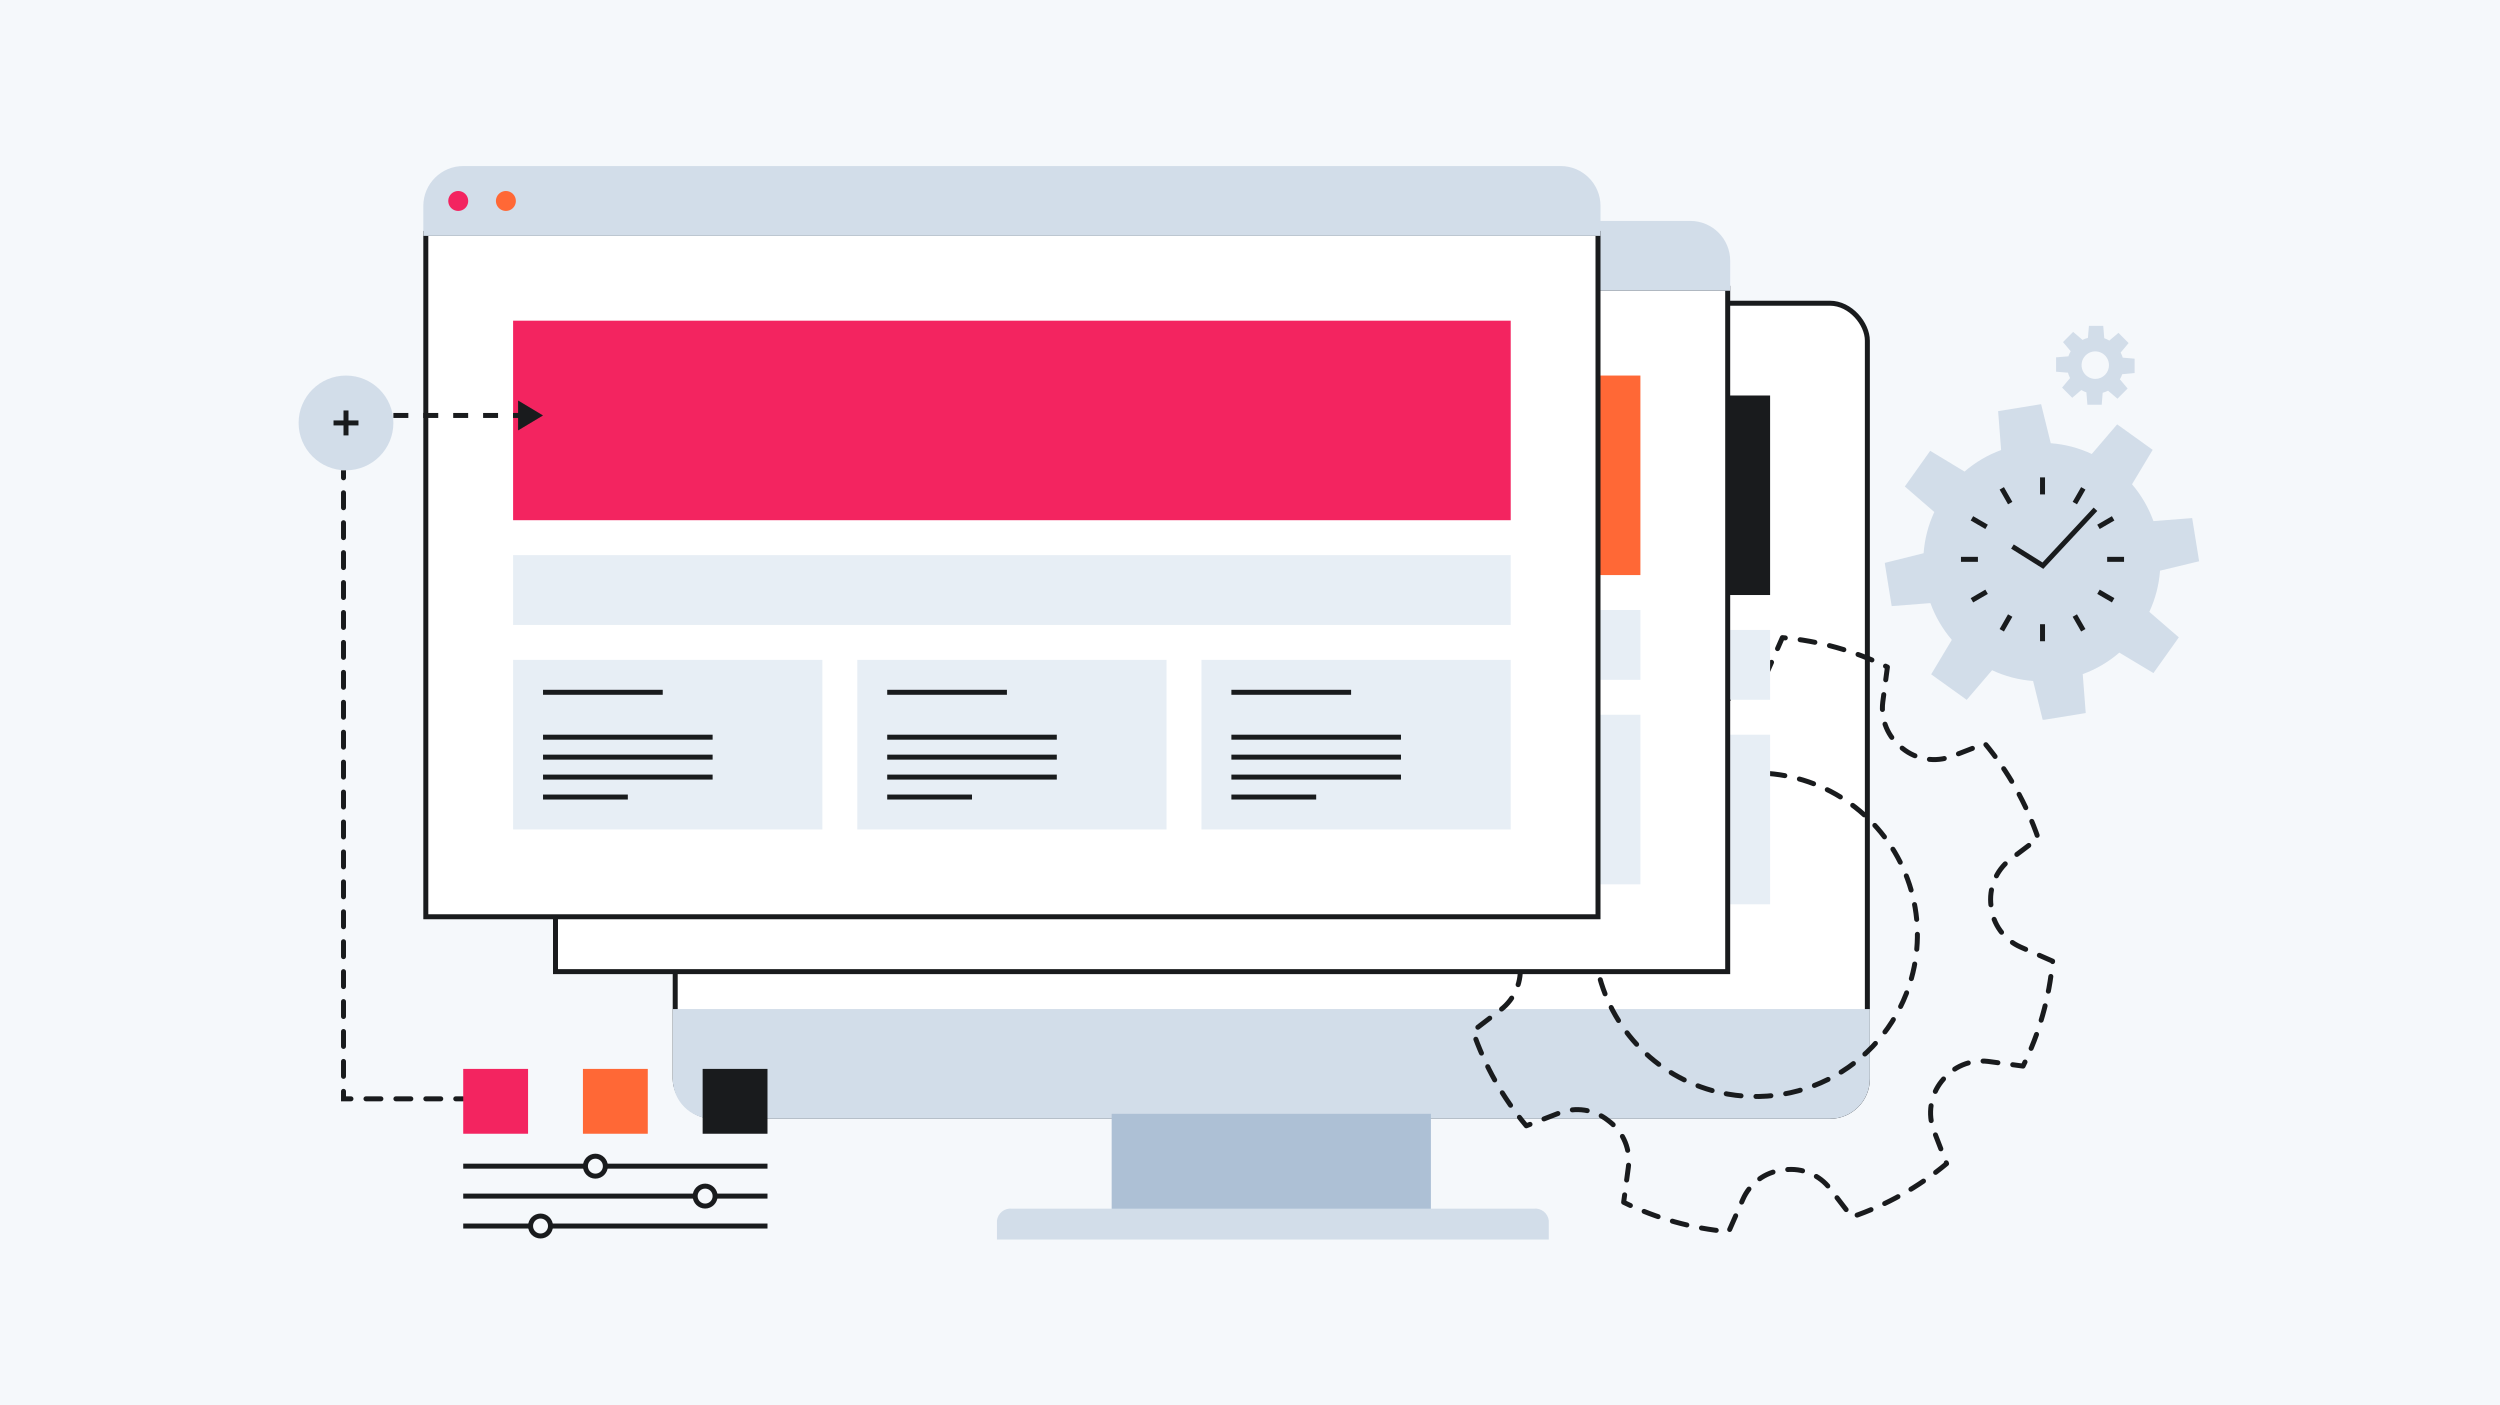 <svg width="1080" height="607" viewBox="0 0 1080 607" fill="none" xmlns="http://www.w3.org/2000/svg">
<rect width="1080" height="607" fill="#F5F8FB"/>
<rect x="291.692" y="130.993" width="515.01" height="351.241" rx="16.161" fill="white" stroke="#191B1D" stroke-width="2.155"/>
<path d="M290.614 435.905H807.78V466.073C807.78 475.594 800.061 483.312 790.541 483.312H307.853C298.332 483.312 290.614 475.594 290.614 466.073V435.905Z" fill="#D2DDE9"/>
<path d="M618.152 481.157H480.242V524.254H618.152V481.157Z" fill="#ADC0D5"/>
<path fill-rule="evenodd" clip-rule="evenodd" d="M545.512 522.133H662.607C664.145 521.969 665.686 522.417 666.896 523.381C668.106 524.345 668.887 525.747 669.071 527.283V535.471H430.68V527.283C430.869 525.749 431.652 524.351 432.861 523.388C434.069 522.425 435.607 521.974 437.144 522.133H545.577H545.512Z" fill="#D2DDE9"/>
<path d="M634.292 369.061C632.118 376.642 630.675 384.413 629.982 392.269L643.967 398.41C647.406 399.974 650.378 402.405 652.592 405.465C654.806 408.526 656.186 412.11 656.595 415.864C656.607 415.957 656.607 416.052 656.595 416.145C657.097 419.908 656.604 423.737 655.163 427.25C653.722 430.763 651.385 433.836 648.385 436.163L636.296 445.408C641.395 460.358 649.212 474.239 659.353 486.35L673.597 480.812C677.065 479.457 680.828 479.034 684.51 479.586C688.193 480.138 691.666 481.646 694.585 483.958L695.468 484.647C698.401 486.939 700.68 489.96 702.079 493.409C703.478 496.858 703.948 500.613 703.441 504.3L701.416 519.384C715.624 526.397 731.013 530.708 746.797 532.097L752.938 518.112C754.426 514.704 756.78 511.745 759.767 509.53C762.754 507.314 766.269 505.92 769.962 505.485L771.082 505.356C774.774 504.891 778.523 505.405 781.953 506.846C785.383 508.287 788.375 510.604 790.627 513.566L799.979 525.741C814.922 520.635 828.8 512.827 840.921 502.705L835.405 488.418C834.065 484.865 833.677 481.024 834.278 477.275C834.879 473.526 836.448 469.999 838.831 467.042C838.897 467.001 838.95 466.941 838.982 466.87C841.288 463.873 844.335 461.529 847.822 460.066C851.309 458.604 855.117 458.075 858.871 458.531L873.955 460.556C877.474 453.502 880.31 446.128 882.424 438.534C884.589 430.914 886.032 423.108 886.733 415.218L872.813 409.098C869.353 407.551 866.36 405.122 864.133 402.055C861.906 398.989 860.522 395.391 860.121 391.622C860.13 391.529 860.13 391.435 860.121 391.342C859.634 387.596 860.128 383.787 861.556 380.289C862.984 376.791 865.296 373.724 868.266 371.388L880.506 362.144C875.385 347.212 867.586 333.338 857.492 321.202L843.27 326.718C839.733 328.067 835.905 328.467 832.166 327.877C828.427 327.287 824.908 325.729 821.959 323.357L821.7 323.163C818.695 320.859 816.345 317.809 814.882 314.316C813.419 310.824 812.895 307.01 813.361 303.252L815.365 288.168C801.162 281.139 785.771 276.827 769.983 275.454L763.885 289.353C762.329 292.802 759.901 295.787 756.84 298.012C753.779 300.238 750.192 301.628 746.431 302.045H746.151C742.395 302.544 738.574 302.053 735.066 300.62C731.559 299.188 728.486 296.864 726.154 293.878L716.888 281.789C701.898 286.885 687.981 294.709 675.838 304.868L681.354 319.09C682.686 322.636 683.073 326.467 682.476 330.207C681.879 333.947 680.319 337.468 677.949 340.423C677.882 340.477 677.823 340.543 677.777 340.617C675.48 343.635 672.428 345.993 668.928 347.453C665.428 348.914 661.605 349.425 657.845 348.935L642.761 346.931C639.245 354.023 636.41 361.433 634.292 369.061V369.061ZM739.643 471.115C726.328 467.396 714.416 459.812 705.412 449.321C696.409 438.831 690.719 425.906 689.063 412.181C687.407 398.456 689.859 384.549 696.108 372.218C702.358 359.887 712.124 349.686 724.172 342.907C736.22 336.128 750.008 333.074 763.792 334.132C777.575 335.19 790.735 340.313 801.607 348.852C812.479 357.391 820.574 368.963 824.868 382.103C829.161 395.244 829.461 409.363 825.73 422.674C820.734 440.511 808.86 455.635 792.716 464.719C776.573 473.803 757.482 476.104 739.643 471.115V471.115Z" stroke="#191B1D" stroke-width="2.155" stroke-miterlimit="10" stroke-linecap="round" stroke-linejoin="round" stroke-dasharray="6.46 6.46"/>
<path d="M764.683 170.857H333.711V257.052H764.683V170.857Z" fill="#191B1D"/>
<path d="M764.683 272.136H333.711V302.304H764.683V272.136Z" fill="#E7EEF5"/>
<rect width="133.601" height="73.265" transform="translate(333.711 317.388)" fill="#E7EEF5"/>
<path d="M398.357 330.316H346.641V332.471H398.357V330.316Z" fill="#191B1D"/>
<path d="M419.906 349.71H346.641V351.865H419.906V349.71Z" fill="#191B1D"/>
<path d="M419.906 358.33H346.641V360.484H419.906V358.33Z" fill="#191B1D"/>
<path d="M419.906 366.949H346.641V369.104H419.906V366.949Z" fill="#191B1D"/>
<path d="M383.273 375.568H346.641V377.723H383.273V375.568Z" fill="#191B1D"/>
<rect width="133.601" height="73.265" transform="translate(482.396 317.388)" fill="#E7EEF5"/>
<path d="M547.042 330.316H495.326V332.471H547.042V330.316Z" fill="#191B1D"/>
<path d="M568.591 349.71H495.326V351.865H568.591V349.71Z" fill="#191B1D"/>
<path d="M568.591 358.33H495.326V360.484H568.591V358.33Z" fill="#191B1D"/>
<path d="M568.591 366.949H495.326V369.104H568.591V366.949Z" fill="#191B1D"/>
<path d="M531.958 375.568H495.326V377.723H531.958V375.568Z" fill="#191B1D"/>
<rect width="133.601" height="73.265" transform="translate(631.082 317.388)" fill="#E7EEF5"/>
<path d="M695.727 330.316H644.011V332.471H695.727V330.316Z" fill="#191B1D"/>
<path d="M717.276 349.71H644.011V351.865H717.276V349.71Z" fill="#191B1D"/>
<path d="M717.276 358.33H644.011V360.484H717.276V358.33Z" fill="#191B1D"/>
<path d="M717.276 366.949H644.011V369.104H717.276V366.949Z" fill="#191B1D"/>
<path d="M680.643 375.568H644.011V377.723H680.643V375.568Z" fill="#191B1D"/>
<rect x="239.975" y="124.528" width="506.391" height="295.215" fill="white"/>
<rect x="239.975" y="124.528" width="506.391" height="295.215" stroke="#191B1D" stroke-width="2.155"/>
<path d="M708.656 162.237H277.685V248.432H708.656V162.237Z" fill="#FF6836"/>
<path d="M708.656 263.516H277.685V293.684H708.656V263.516Z" fill="#E7EEF5"/>
<rect width="133.601" height="73.265" transform="translate(277.685 308.768)" fill="#E7EEF5"/>
<path d="M342.331 321.697H290.614V323.852H342.331V321.697Z" fill="#191B1D"/>
<path d="M363.879 341.09H290.614V343.245H363.879V341.09Z" fill="#191B1D"/>
<path d="M363.879 349.71H290.614V351.865H363.879V349.71Z" fill="#191B1D"/>
<path d="M363.879 358.329H290.614V360.484H363.879V358.329Z" fill="#191B1D"/>
<path d="M327.247 366.949H290.614V369.104H327.247V366.949Z" fill="#191B1D"/>
<rect width="133.601" height="73.265" transform="translate(426.37 308.768)" fill="#E7EEF5"/>
<path d="M491.016 321.697H439.299V323.852H491.016V321.697Z" fill="#191B1D"/>
<path d="M512.564 341.09H439.299V343.245H512.564V341.09Z" fill="#191B1D"/>
<path d="M512.564 349.71H439.299V351.865H512.564V349.71Z" fill="#191B1D"/>
<path d="M512.564 358.329H439.299V360.484H512.564V358.329Z" fill="#191B1D"/>
<path d="M475.932 366.949H439.299V369.104H475.932V366.949Z" fill="#191B1D"/>
<rect width="133.601" height="73.265" transform="translate(575.055 308.768)" fill="#E7EEF5"/>
<path d="M639.701 321.697H587.984V323.852H639.701V321.697Z" fill="#191B1D"/>
<path d="M661.249 341.09H587.984V343.245H661.249V341.09Z" fill="#191B1D"/>
<path d="M661.249 349.71H587.984V351.865H661.249V349.71Z" fill="#191B1D"/>
<path d="M661.249 358.329H587.984V360.484H661.249V358.329Z" fill="#191B1D"/>
<path d="M624.617 366.949H587.984V369.104H624.617V366.949Z" fill="#191B1D"/>
<path d="M238.897 112.676C238.897 103.156 246.616 95.438 256.136 95.438H730.205C739.725 95.438 747.443 103.156 747.443 112.676V125.605H238.897V112.676Z" fill="#D2DDE9"/>
<path d="M258.291 110.522C258.291 111.374 258.039 112.207 257.565 112.916C257.091 113.625 256.418 114.177 255.631 114.503C254.843 114.829 253.977 114.915 253.141 114.749C252.305 114.582 251.537 114.172 250.934 113.569C250.331 112.966 249.921 112.198 249.755 111.362C249.588 110.526 249.674 109.66 250 108.872C250.326 108.085 250.879 107.412 251.587 106.938C252.296 106.465 253.129 106.212 253.982 106.212C255.125 106.212 256.221 106.666 257.029 107.474C257.837 108.282 258.291 109.379 258.291 110.522Z" fill="#F32460"/>
<path d="M278.882 110.522C278.882 111.374 278.629 112.207 278.156 112.916C277.682 113.625 277.009 114.177 276.222 114.503C275.434 114.829 274.568 114.915 273.732 114.749C272.896 114.582 272.128 114.172 271.525 113.569C270.922 112.966 270.512 112.198 270.346 111.362C270.179 110.526 270.265 109.66 270.591 108.872C270.917 108.085 271.469 107.412 272.178 106.938C272.887 106.465 273.72 106.212 274.572 106.212C275.715 106.212 276.812 106.666 277.62 107.474C278.428 108.282 278.882 109.379 278.882 110.522Z" fill="#FF6836"/>
<g style="mix-blend-mode:multiply">
<path d="M299.473 110.522C299.473 111.374 299.22 112.207 298.747 112.916C298.273 113.625 297.6 114.177 296.812 114.503C296.025 114.829 295.158 114.915 294.322 114.749C293.486 114.582 292.719 114.172 292.116 113.569C291.513 112.966 291.103 112.198 290.936 111.362C290.77 110.526 290.855 109.66 291.182 108.872C291.508 108.085 292.06 107.412 292.769 106.938C293.478 106.465 294.311 106.212 295.163 106.212C296.306 106.212 297.402 106.666 298.211 107.474C299.019 108.282 299.473 109.379 299.473 110.522Z" fill="#D2DDE9"/>
</g>
<path d="M690.34 100.824V396.04H183.949V100.824H690.34Z" fill="white"/>
<path d="M690.34 100.824V396.04H183.949V100.824H690.34Z" stroke="#191B1D" stroke-width="2.155"/>
<path d="M652.63 138.535H221.659V224.729H652.63V138.535Z" fill="#F32460"/>
<path d="M652.63 239.812H221.659V269.98H652.63V239.812Z" fill="#E7EEF5"/>
<rect width="133.601" height="73.265" transform="translate(221.659 285.064)" fill="#E7EEF5"/>
<path d="M286.305 297.994H234.588V300.149H286.305V297.994Z" fill="#191B1D"/>
<path d="M307.853 317.388H234.588V319.543H307.853V317.388Z" fill="#191B1D"/>
<path d="M307.853 326.007H234.588V328.162H307.853V326.007Z" fill="#191B1D"/>
<path d="M307.853 334.626H234.588V336.781H307.853V334.626Z" fill="#191B1D"/>
<path d="M271.221 343.246H234.588V345.4H271.221V343.246Z" fill="#191B1D"/>
<rect width="133.601" height="73.265" transform="translate(370.344 285.064)" fill="#E7EEF5"/>
<path d="M434.99 297.994H383.273V300.149H434.99V297.994Z" fill="#191B1D"/>
<path d="M456.539 317.388H383.273V319.543H456.539V317.388Z" fill="#191B1D"/>
<path d="M456.539 326.007H383.273V328.162H456.539V326.007Z" fill="#191B1D"/>
<path d="M456.539 334.626H383.273V336.781H456.539V334.626Z" fill="#191B1D"/>
<path d="M419.906 343.246H383.273V345.4H419.906V343.246Z" fill="#191B1D"/>
<rect width="133.601" height="73.265" transform="translate(519.029 285.064)" fill="#E7EEF5"/>
<path d="M583.675 297.994H531.958V300.149H583.675V297.994Z" fill="#191B1D"/>
<path d="M605.224 317.388H531.958V319.543H605.224V317.388Z" fill="#191B1D"/>
<path d="M605.224 326.007H531.958V328.162H605.224V326.007Z" fill="#191B1D"/>
<path d="M605.224 334.626H531.958V336.781H605.224V334.626Z" fill="#191B1D"/>
<path d="M568.591 343.246H531.958V345.4H568.591V343.246Z" fill="#191B1D"/>
<path d="M182.872 88.973C182.872 79.453 190.59 71.734 200.11 71.734H674.179C683.699 71.734 691.418 79.453 691.418 88.973V101.902H182.872V88.973Z" fill="#D2DDE9"/>
<path d="M202.265 86.819C202.265 87.671 202.013 88.504 201.539 89.213C201.066 89.922 200.392 90.474 199.605 90.8C198.817 91.126 197.951 91.212 197.115 91.045C196.279 90.879 195.511 90.469 194.908 89.866C194.306 89.263 193.895 88.495 193.729 87.659C193.563 86.823 193.648 85.957 193.974 85.169C194.3 84.382 194.853 83.709 195.561 83.235C196.27 82.761 197.103 82.509 197.956 82.509C199.099 82.509 200.195 82.963 201.003 83.771C201.811 84.579 202.265 85.675 202.265 86.819Z" fill="#F32460"/>
<path d="M222.856 86.819C222.856 87.671 222.603 88.504 222.13 89.213C221.656 89.922 220.983 90.474 220.196 90.8C219.408 91.126 218.542 91.212 217.706 91.045C216.87 90.879 216.102 90.469 215.499 89.866C214.896 89.263 214.486 88.495 214.32 87.659C214.153 86.823 214.239 85.957 214.565 85.169C214.891 84.382 215.443 83.709 216.152 83.235C216.861 82.761 217.694 82.509 218.547 82.509C219.69 82.509 220.786 82.963 221.594 83.771C222.402 84.579 222.856 85.675 222.856 86.819Z" fill="#FF6836"/>
<g style="mix-blend-mode:multiply">
<path d="M243.447 86.819C243.447 87.671 243.194 88.504 242.721 89.213C242.247 89.922 241.574 90.474 240.787 90.8C239.999 91.126 239.133 91.212 238.297 91.045C237.461 90.879 236.693 90.469 236.09 89.866C235.487 89.263 235.077 88.495 234.91 87.659C234.744 86.823 234.83 85.957 235.156 85.169C235.482 84.382 236.034 83.709 236.743 83.235C237.452 82.761 238.285 82.509 239.137 82.509C240.28 82.509 241.377 82.963 242.185 83.771C242.993 84.579 243.447 85.675 243.447 86.819Z" fill="#D2DDE9"/>
</g>
<g clip-path="url(#clip0_1_18399)">
<path d="M950.022 242.472L947.018 223.812L930.287 225.112C928.179 219.294 925.045 213.905 921.033 209.205L929.958 194.335L914.609 183.319L903.645 196.119C898.069 193.501 892.065 191.926 885.927 191.47L881.76 174.595L863.187 177.613L864.481 194.423C858.695 196.535 853.338 199.685 848.671 203.72L833.848 194.753L822.884 210.175L835.624 221.19C833.018 226.792 831.45 232.825 830.997 238.991L814.2 243.177L817.205 261.838L833.936 260.538C836.038 266.351 839.173 271.733 843.189 276.422L834.265 291.315L849.614 302.331L860.578 289.531C866.152 292.153 872.157 293.729 878.296 294.179L882.462 311.055L901.035 308.037L899.741 291.227C905.528 289.115 910.885 285.964 915.551 281.93L930.287 290.764L941.251 275.343L928.511 264.327C931.114 258.724 932.682 252.692 933.138 246.526L950.022 242.472Z" fill="#D2DDE9"/>
<path d="M882.374 206.231V213.59" stroke="#191B1D" stroke-width="2.155"/>
<path d="M899.982 210.969L896.32 217.336" stroke="#191B1D" stroke-width="2.155"/>
<path d="M912.876 223.923L906.539 227.602" stroke="#191B1D" stroke-width="2.155"/>
<path d="M917.591 241.635H910.289" stroke="#191B1D" stroke-width="2.155"/>
<path d="M912.876 259.326L906.539 255.646" stroke="#191B1D" stroke-width="2.155"/>
<path d="M899.982 272.281L896.32 265.914" stroke="#191B1D" stroke-width="2.155"/>
<path d="M882.374 277.017V269.658" stroke="#191B1D" stroke-width="2.155"/>
<path d="M864.766 272.281L868.406 265.914" stroke="#191B1D" stroke-width="2.155"/>
<path d="M851.873 259.326L858.21 255.646" stroke="#191B1D" stroke-width="2.155"/>
<path d="M847.136 241.635H854.46" stroke="#191B1D" stroke-width="2.155"/>
<path d="M851.873 223.923L858.21 227.602" stroke="#191B1D" stroke-width="2.155"/>
<path d="M864.766 210.969L868.406 217.336" stroke="#191B1D" stroke-width="2.155"/>
<path d="M905.245 220.001L882.528 244.367L869.371 236.106" stroke="#191B1D" stroke-width="2.155"/>
<path d="M922.151 161.156V154.943L917.02 154.503C916.796 153.74 916.494 153.001 916.121 152.3L919.564 148.202L915.178 143.796L911.231 147.122C910.533 146.718 909.799 146.378 909.038 146.109L908.6 140.777H902.416L901.978 145.955C901.175 146.169 900.397 146.464 899.653 146.836L895.597 143.377L891.211 147.783L894.544 151.727C894.142 152.429 893.805 153.166 893.535 153.93L888.229 154.37V160.583L893.36 161.002C893.587 161.807 893.888 162.588 894.259 163.337L890.816 167.435L895.202 171.841L899.127 168.492C899.822 168.904 900.556 169.244 901.32 169.506L901.758 174.837H907.942L908.359 169.682C909.163 169.464 909.942 169.161 910.683 168.779L914.74 172.238L919.125 167.831L915.792 163.866C916.204 163.169 916.542 162.43 916.801 161.663L922.151 161.156ZM905.179 163.69C904.006 163.694 902.859 163.348 901.882 162.696C900.905 162.044 900.142 161.116 899.691 160.028C899.241 158.94 899.122 157.742 899.349 156.586C899.577 155.43 900.141 154.368 900.971 153.535C901.8 152.702 902.857 152.135 904.007 151.906C905.158 151.677 906.35 151.797 907.433 152.25C908.516 152.703 909.44 153.469 910.089 154.45C910.738 155.432 911.082 156.585 911.078 157.763C911.078 159.335 910.456 160.842 909.35 161.954C908.244 163.065 906.743 163.69 905.179 163.69Z" fill="#D2DDE9"/>
</g>
<g clip-path="url(#clip1_1_18399)">
<circle cx="149.471" cy="182.709" r="20.471" fill="#D2DDE9"/>
<path d="M169.942 179.477H228.124" stroke="#191B1D" stroke-width="2.155" stroke-miterlimit="10" stroke-dasharray="6.46 6.46"/>
<path d="M148.394 474.692L147.316 474.692L147.316 475.77L148.394 475.77L148.394 474.692ZM200.11 475.77C200.705 475.77 201.188 475.287 201.188 474.692C201.188 474.097 200.705 473.615 200.11 473.615L200.11 475.77ZM196.878 473.615C196.283 473.615 195.801 474.097 195.801 474.692C195.801 475.287 196.283 475.77 196.878 475.77L196.878 473.615ZM190.413 475.77C191.009 475.77 191.491 475.287 191.491 474.692C191.491 474.097 191.009 473.615 190.413 473.615L190.413 475.77ZM183.949 473.615C183.354 473.615 182.872 474.097 182.872 474.692C182.872 475.287 183.354 475.77 183.949 475.77L183.949 473.615ZM177.484 475.77C178.079 475.77 178.562 475.287 178.562 474.692C178.562 474.097 178.079 473.615 177.484 473.615L177.484 475.77ZM171.02 473.615C170.425 473.615 169.942 474.097 169.942 474.692C169.942 475.287 170.425 475.77 171.02 475.77L171.02 473.615ZM164.555 475.77C165.15 475.77 165.633 475.287 165.633 474.692C165.633 474.097 165.15 473.615 164.555 473.615L164.555 475.77ZM158.091 473.615C157.496 473.615 157.013 474.097 157.013 474.692C157.013 475.287 157.496 475.77 158.091 475.77L158.091 473.615ZM151.626 475.77C152.221 475.77 152.704 475.287 152.704 474.692C152.704 474.097 152.221 473.615 151.626 473.615L151.626 475.77ZM149.471 471.46C149.471 470.865 148.989 470.383 148.394 470.383C147.799 470.383 147.316 470.865 147.316 471.46L149.471 471.46ZM147.316 464.996C147.316 465.591 147.799 466.073 148.394 466.073C148.989 466.073 149.471 465.591 149.471 464.996L147.316 464.996ZM149.471 458.531C149.471 457.936 148.989 457.454 148.394 457.454C147.799 457.454 147.316 457.936 147.316 458.531L149.471 458.531ZM147.316 452.066C147.316 452.661 147.799 453.144 148.394 453.144C148.989 453.144 149.471 452.661 149.471 452.066L147.316 452.066ZM149.471 445.602C149.471 445.007 148.989 444.524 148.394 444.524C147.799 444.524 147.316 445.007 147.316 445.602L149.471 445.602ZM147.316 439.137C147.316 439.732 147.799 440.215 148.394 440.215C148.989 440.215 149.471 439.732 149.471 439.137L147.316 439.137ZM149.471 432.673C149.471 432.078 148.989 431.595 148.394 431.595C147.799 431.595 147.316 432.078 147.316 432.673L149.471 432.673ZM147.316 426.208C147.316 426.803 147.799 427.286 148.394 427.286C148.989 427.286 149.471 426.803 149.471 426.208L147.316 426.208ZM149.471 419.744C149.471 419.149 148.989 418.666 148.394 418.666C147.799 418.666 147.316 419.149 147.316 419.744L149.471 419.744ZM147.316 413.279C147.316 413.874 147.799 414.356 148.394 414.356C148.989 414.356 149.471 413.874 149.471 413.279L147.316 413.279ZM149.471 406.814C149.471 406.219 148.989 405.737 148.394 405.737C147.799 405.737 147.316 406.219 147.316 406.814L149.471 406.814ZM147.316 400.35C147.316 400.945 147.799 401.427 148.394 401.427C148.989 401.427 149.471 400.945 149.471 400.35L147.316 400.35ZM149.471 393.885C149.471 393.29 148.989 392.808 148.394 392.808C147.799 392.808 147.316 393.29 147.316 393.885L149.471 393.885ZM147.316 387.421C147.316 388.016 147.799 388.498 148.394 388.498C148.989 388.498 149.471 388.016 149.471 387.421L147.316 387.421ZM149.471 380.956C149.471 380.361 148.989 379.879 148.394 379.879C147.799 379.879 147.316 380.361 147.316 380.956L149.471 380.956ZM147.316 374.492C147.316 375.087 147.799 375.569 148.394 375.569C148.989 375.569 149.471 375.087 149.471 374.492L147.316 374.492ZM149.471 368.027C149.471 367.432 148.989 366.95 148.394 366.95C147.799 366.95 147.316 367.432 147.316 368.027L149.471 368.027ZM147.316 361.562C147.316 362.158 147.799 362.64 148.394 362.64C148.989 362.64 149.471 362.158 149.471 361.562L147.316 361.562ZM149.471 355.098C149.471 354.503 148.989 354.02 148.394 354.02C147.799 354.02 147.316 354.503 147.316 355.098L149.471 355.098ZM147.316 348.633C147.316 349.228 147.799 349.711 148.394 349.711C148.989 349.711 149.471 349.228 149.471 348.633L147.316 348.633ZM149.471 342.169C149.471 341.574 148.989 341.091 148.394 341.091C147.799 341.091 147.316 341.574 147.316 342.169L149.471 342.169ZM147.316 335.704C147.316 336.299 147.799 336.782 148.394 336.782C148.989 336.782 149.471 336.299 149.471 335.704L147.316 335.704ZM149.471 329.24C149.471 328.645 148.989 328.162 148.394 328.162C147.799 328.162 147.316 328.645 147.316 329.24L149.471 329.24ZM147.316 322.775C147.316 323.37 147.799 323.852 148.394 323.852C148.989 323.852 149.471 323.37 149.471 322.775L147.316 322.775ZM149.471 316.31C149.471 315.715 148.989 315.233 148.394 315.233C147.799 315.233 147.316 315.715 147.316 316.31L149.471 316.31ZM147.316 309.846C147.316 310.441 147.799 310.923 148.394 310.923C148.989 310.923 149.471 310.441 149.471 309.846L147.316 309.846ZM149.471 303.381C149.471 302.786 148.989 302.304 148.394 302.304C147.799 302.304 147.316 302.786 147.316 303.381L149.471 303.381ZM147.316 296.917C147.316 297.512 147.799 297.994 148.394 297.994C148.989 297.994 149.471 297.512 149.471 296.917L147.316 296.917ZM149.471 290.452C149.471 289.857 148.989 289.375 148.394 289.375C147.799 289.375 147.316 289.857 147.316 290.452L149.471 290.452ZM147.316 283.988C147.316 284.583 147.799 285.065 148.394 285.065C148.989 285.065 149.471 284.583 149.471 283.988L147.316 283.988ZM149.471 277.523C149.471 276.928 148.989 276.446 148.394 276.446C147.799 276.446 147.316 276.928 147.316 277.523L149.471 277.523ZM147.316 271.058C147.316 271.654 147.799 272.136 148.394 272.136C148.989 272.136 149.471 271.654 149.471 271.058L147.316 271.058ZM149.471 264.594C149.471 263.999 148.989 263.516 148.394 263.516C147.799 263.516 147.316 263.999 147.316 264.594L149.471 264.594ZM147.316 258.129C147.316 258.724 147.799 259.207 148.394 259.207C148.989 259.207 149.471 258.724 149.471 258.129L147.316 258.129ZM149.471 251.665C149.471 251.07 148.989 250.587 148.394 250.587C147.799 250.587 147.316 251.07 147.316 251.665L149.471 251.665ZM147.316 245.2C147.316 245.795 147.799 246.278 148.394 246.278C148.989 246.278 149.471 245.795 149.471 245.2L147.316 245.2ZM149.471 238.736C149.471 238.141 148.989 237.658 148.394 237.658C147.799 237.658 147.316 238.141 147.316 238.736L149.471 238.736ZM147.316 232.271C147.316 232.866 147.799 233.349 148.394 233.349C148.989 233.349 149.471 232.866 149.471 232.271L147.316 232.271ZM149.471 225.807C149.471 225.211 148.989 224.729 148.394 224.729C147.799 224.729 147.316 225.211 147.316 225.807L149.471 225.807ZM147.316 219.342C147.316 219.937 147.799 220.419 148.394 220.419C148.989 220.419 149.471 219.937 149.471 219.342L147.316 219.342ZM149.471 212.877C149.471 212.282 148.989 211.8 148.394 211.8C147.799 211.8 147.316 212.282 147.316 212.877L149.471 212.877ZM147.316 206.413C147.316 207.008 147.799 207.49 148.394 207.49C148.989 207.49 149.471 207.008 149.471 206.413L147.316 206.413ZM200.11 473.615L196.878 473.615L196.878 475.77L200.11 475.77L200.11 473.615ZM190.413 473.615L183.949 473.615L183.949 475.77L190.413 475.77L190.413 473.615ZM177.484 473.615L171.02 473.615L171.02 475.77L177.484 475.77L177.484 473.615ZM164.555 473.615L158.091 473.615L158.091 475.77L164.555 475.77L164.555 473.615ZM151.626 473.615L148.394 473.615L148.394 475.77L151.626 475.77L151.626 473.615ZM149.471 474.692L149.471 471.46L147.316 471.46L147.316 474.692L149.471 474.692ZM149.471 464.996L149.471 458.531L147.316 458.531L147.316 464.996L149.471 464.996ZM149.471 452.066L149.471 445.602L147.316 445.602L147.316 452.066L149.471 452.066ZM149.471 439.137L149.471 432.673L147.316 432.673L147.316 439.137L149.471 439.137ZM149.471 426.208L149.471 419.744L147.316 419.744L147.316 426.208L149.471 426.208ZM149.471 413.279L149.471 406.814L147.316 406.814L147.316 413.279L149.471 413.279ZM149.471 400.35L149.471 393.885L147.316 393.885L147.316 400.35L149.471 400.35ZM149.471 387.421L149.471 380.956L147.316 380.956L147.316 387.421L149.471 387.421ZM149.471 374.492L149.471 368.027L147.316 368.027L147.316 374.492L149.471 374.492ZM149.471 361.562L149.471 355.098L147.316 355.098L147.316 361.562L149.471 361.562ZM149.471 348.633L149.471 342.169L147.316 342.169L147.316 348.633L149.471 348.633ZM149.471 335.704L149.471 329.24L147.316 329.24L147.316 335.704L149.471 335.704ZM149.471 322.775L149.471 316.31L147.316 316.31L147.316 322.775L149.471 322.775ZM149.471 309.846L149.471 303.381L147.316 303.381L147.316 309.846L149.471 309.846ZM149.471 296.917L149.471 290.452L147.316 290.452L147.316 296.917L149.471 296.917ZM149.471 283.988L149.471 277.523L147.316 277.523L147.316 283.988L149.471 283.988ZM149.471 271.058L149.471 264.594L147.316 264.594L147.316 271.058L149.471 271.058ZM149.471 258.129L149.471 251.665L147.316 251.665L147.316 258.129L149.471 258.129ZM149.471 245.2L149.471 238.736L147.316 238.736L147.316 245.2L149.471 245.2ZM149.471 232.271L149.471 225.807L147.316 225.807L147.316 232.271L149.471 232.271ZM149.471 219.342L149.471 212.877L147.316 212.877L147.316 219.342L149.471 219.342ZM149.471 206.413L149.471 203.181L147.316 203.181L147.316 206.413L149.471 206.413Z" fill="#191B1D"/>
<path d="M223.813 173.012L234.588 179.476L223.813 185.941L223.813 173.012Z" fill="#191B1D"/>
<line x1="149.471" y1="177.321" x2="149.471" y2="188.096" stroke="#191B1D" stroke-width="2.155"/>
<line x1="154.858" y1="182.708" x2="144.084" y2="182.708" stroke="#191B1D" stroke-width="2.155"/>
</g>
<rect width="28.013" height="28.013" transform="translate(200.11 461.764)" fill="#F32460"/>
<rect width="28.013" height="28.013" transform="translate(251.827 461.764)" fill="#FF6836"/>
<rect width="28.013" height="28.013" transform="translate(303.543 461.764)" fill="#191B1D"/>
<g clip-path="url(#clip2_1_18399)">
<path d="M331.557 515.635L200.11 515.635L200.11 517.79L331.557 517.79L331.557 515.635Z" fill="#191B1D"/>
<path d="M331.557 502.706L200.11 502.706L200.11 504.86L331.557 504.86L331.557 502.706Z" fill="#191B1D"/>
<path d="M331.557 528.564L200.11 528.564L200.11 530.719L331.557 530.719L331.557 528.564Z" fill="#191B1D"/>
<circle cx="304.621" cy="516.713" r="4.31" transform="rotate(-90 304.621 516.713)" fill="#F5F8FB" stroke="#191B1D" stroke-width="2.155"/>
<circle cx="257.214" cy="503.783" r="4.31" transform="rotate(-90 257.214 503.783)" fill="#F5F8FB" stroke="#191B1D" stroke-width="2.155"/>
<circle cx="233.511" cy="529.642" r="4.31" transform="rotate(-90 233.511 529.642)" fill="#F5F8FB" stroke="#191B1D" stroke-width="2.155"/>
</g>
<defs>
<clipPath id="clip0_1_18399">
<rect width="135.756" height="170.234" fill="white" transform="translate(814.244 140.689)"/>
</clipPath>
<clipPath id="clip1_1_18399">
<rect width="105.588" height="340.467" fill="white" transform="matrix(-1 0 0 -1 234.588 502.705)"/>
</clipPath>
<clipPath id="clip2_1_18399">
<rect width="36.633" height="131.446" fill="white" transform="translate(200.11 535.029) rotate(-90)"/>
</clipPath>
</defs>
</svg>
